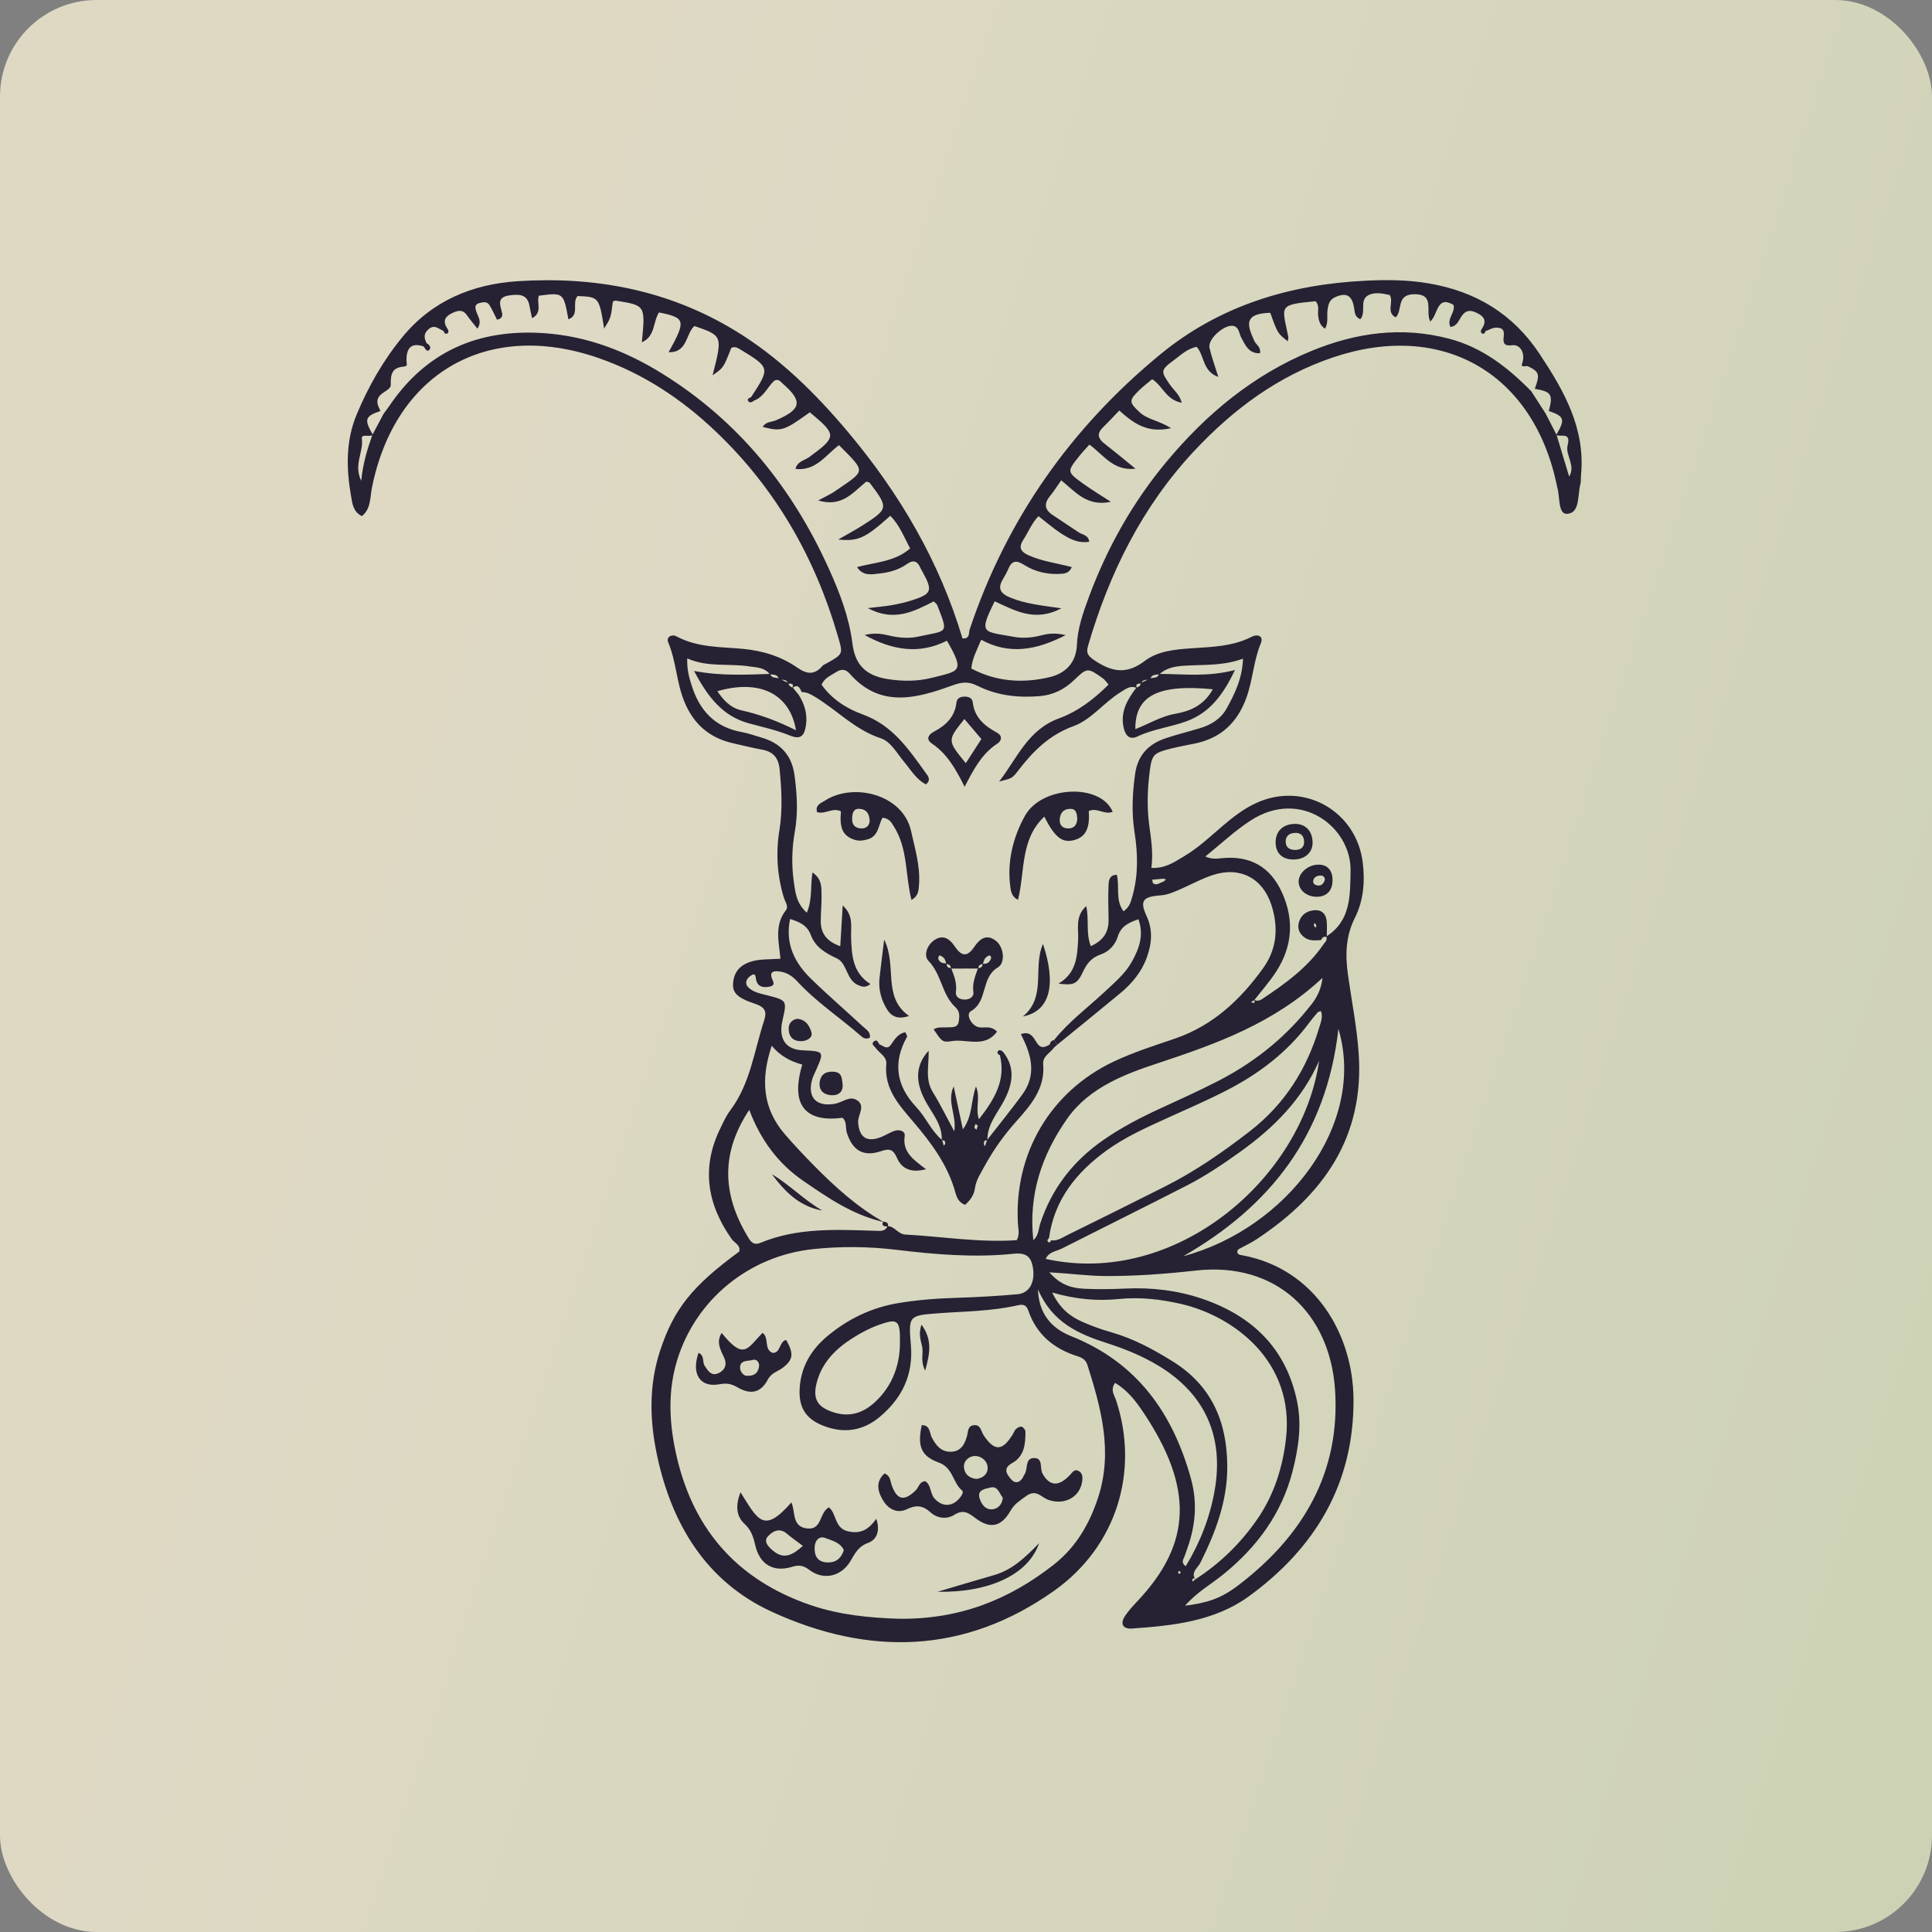 <svg width="200" height="200" viewBox="0 0 200 200" fill="none" xmlns="http://www.w3.org/2000/svg">
<rect x="0" y="0" width="200" height="200" fill="#808080" stroke="none"/>
<rect width="200" height="200" rx="10" fill="url(#paint0_linear_71_18899)" fill-opacity="0.8"/>
<path d="M162.438 49.333C162.01 47.916 161.579 46.488 161.148 45.06C161.661 45.221 162.627 44.747 162.283 46.08C162.011 47.132 163.15 48.178 162.438 49.333ZM158.522 40.511C156.093 38.034 153.429 35.952 149.973 35.052C145.085 33.777 140.371 34.438 135.797 36.315C129.742 38.798 124.857 42.866 120.707 47.859C117.234 52.037 114.609 56.714 112.721 61.802C112.125 63.412 111.552 65.042 111.479 66.777C111.402 68.637 110.265 69.712 108.676 70.094C105.894 70.76 103.127 70.578 100.549 69.202C100.654 68.115 101.132 67.306 101.569 66.228C104.464 67.802 107.238 67.328 110.315 65.748C109.2 65.484 108.473 65.595 107.759 65.78C106.835 66.02 105.877 66.094 104.971 65.928C101.748 65.337 101.272 65.679 102.969 62.251C105.028 63.166 107.084 64.448 109.869 62.971C107.809 62.679 106.149 62.507 104.585 61.863C103.568 61.445 103.23 60.918 103.836 59.933C104.04 59.602 104.226 59.254 104.377 58.898C104.738 58.045 105.193 57.958 105.991 58.463C107.202 59.23 108.576 59.526 110.021 59.387C110.44 59.348 110.755 59.155 110.951 58.706C109.452 58.3 107.894 58.127 106.466 57.475C105.659 57.108 105.41 56.678 105.939 55.869C106.45 55.092 106.774 54.196 107.503 53.433C108.279 54.031 109.018 54.681 109.833 55.213C110.676 55.761 111.569 56.27 112.754 56.079C112.667 55.375 112.051 55.361 111.657 55.103C110.746 54.505 109.841 53.899 108.937 53.29C108.111 52.731 108.077 52.093 108.707 51.335C109.102 50.861 109.427 50.327 109.853 49.72C111.297 50.879 112.508 52.483 114.992 51.946C113.881 51.222 112.983 50.686 112.137 50.074C110.437 48.848 110.444 48.826 111.697 47.251C112.024 46.837 112.395 46.455 112.778 46.023C114.229 47.082 115.257 48.796 117.548 48.518C116.385 47.576 115.385 46.739 114.352 45.941C113.662 45.408 113.512 44.889 114.184 44.234C114.737 43.698 115.26 43.128 115.87 42.496C117.314 43.792 118.745 44.885 121.233 44.322C119.914 43.509 118.775 43.426 117.967 42.671C116.902 41.675 116.84 41.473 117.856 40.468C118.293 40.035 118.791 39.662 119.271 39.254C120.364 39.933 120.713 41.41 122.334 41.692C122.118 40.844 121.508 40.393 121.116 39.829C120.13 38.409 120.122 38.319 121.577 37.242C122.255 36.74 122.875 36.114 123.87 35.901C124.69 36.76 124.456 38.444 126.118 39.013C125.77 37.888 125.42 36.962 125.207 36.008C124.992 35.048 126.931 33.41 127.801 33.773C128.294 33.98 128.272 34.54 128.489 34.939C128.916 35.728 129.271 36.624 130.437 36.565C130.544 35.91 130.035 35.691 129.853 35.301C129.02 33.506 128.836 32.462 131.498 32.379C132.259 34.511 132.259 34.511 133.304 35.323C133.328 35.173 133.394 35.016 133.366 34.878C132.723 31.635 132.237 31.56 136.182 31.183C136.632 31.634 136.38 32.214 136.461 32.734C136.532 33.2 136.621 33.655 137.158 34.023C137.552 33.398 137.335 32.709 137.426 32.082C137.504 31.532 137.607 31.034 138.212 30.764C139.36 30.25 139.962 30.559 140.175 31.861C140.25 32.32 140.228 32.811 140.822 33.045C141.441 32.333 140.728 31.119 141.583 30.601C142.249 30.198 143.093 30.369 143.86 30.538C144.324 31.251 143.441 32.306 144.478 32.854C145.226 32.166 144.498 30.48 146.386 30.458C148.617 30.432 147.503 32.237 148.063 33.283C148.887 32.556 148.708 30.533 150.462 31.559C150.695 32.36 149.729 32.975 150.145 33.842C150.875 33.774 151.023 33.085 151.363 32.644C151.785 32.095 152.222 32.096 152.786 32.35C153.524 32.681 153.967 33.105 153.457 33.947C153.338 34.118 153.2 34.338 153.385 34.489C153.603 34.669 153.716 34.445 153.798 34.261C154.274 34.127 154.591 33.793 155.271 33.962C156.319 34.226 154.796 35.979 156.564 35.738C157.326 35.634 157.953 36.522 157.576 37.612C157.396 38.131 157.965 37.817 158.177 37.919C159.356 38.486 159.431 38.755 158.882 40.25C160.613 40.554 160.787 40.83 160.332 42.544C161.947 43.103 162.051 43.4 161.122 44.989C160.749 44.265 160.378 43.54 160.005 42.817C159.511 42.049 159.016 41.28 158.522 40.511ZM114.189 70.235C114.366 70.36 114.49 70.563 114.759 70.865C113.244 72.385 111.572 73.654 109.628 74.364C106.377 75.552 105.277 78.534 103.43 80.903C104.743 80.576 104.769 80.598 105.431 79.736C106.968 77.738 108.628 76.079 111.162 75.156C112.982 74.492 114.307 72.681 116.045 71.628C116.57 71.31 116.999 70.946 117.627 71.198C116.72 72.394 115.985 73.641 116.301 75.247C116.462 76.065 116.888 76.652 117.733 76.247C119.374 75.462 121.185 75.277 122.857 74.654C125.226 73.771 126.617 71.942 127.84 69.36C124.951 70.111 122.501 69.765 120.063 69.764C120.844 69.058 121.851 68.956 122.812 68.903C124.731 68.798 126.667 68.92 128.676 68.184C128.6 70.237 127.831 71.819 126.968 73.361C126.362 74.44 125.362 75.034 124.21 75.385C123.018 75.745 121.804 76.037 120.626 76.439C118.867 77.038 117.769 78.2 117.504 80.131C117.225 82.153 117.13 84.152 117.45 86.182C117.79 88.35 117.844 90.529 117.252 92.681C117.086 93.284 116.96 93.893 116.308 94.337C115.437 93.189 115.918 91.787 115.614 90.556C114.8 90.574 114.776 91.207 114.754 91.695C114.703 92.862 114.739 94.031 114.759 95.201C114.781 96.497 114.211 97.371 112.919 97.944C112.388 96.584 112.76 95.234 112.448 93.796C111.266 94.864 111.669 96.152 111.608 97.281C111.515 99.033 111.422 100.737 109.575 101.822C111.108 102.019 111.505 101.906 112.118 100.586C112.538 99.681 113.03 99.116 113.996 98.784C114.806 98.506 115.456 97.794 115.711 96.959C116.03 95.914 116.784 95.526 117.85 95.159C118.438 96.792 117.931 98.192 117.172 99.554C116.474 100.805 115.388 101.707 114.362 102.666C112.601 104.308 110.652 105.754 109.128 107.649C109.234 107.817 109.338 107.984 109.443 108.153C111.615 106.382 113.796 104.624 115.952 102.834C117.164 101.827 118.166 100.643 118.713 99.131C119.231 97.697 119.366 96.294 118.696 94.83C117.972 93.252 118.282 92.829 120.13 92.69C120.932 92.63 121.627 92.299 122.336 91.986C123.404 91.514 124.441 90.947 125.544 90.585C128.346 89.663 130.717 90.892 131.62 93.698C132.353 95.973 132.195 98.215 130.79 100.178C128.442 103.461 125.579 106.159 121.655 107.505C119.521 108.237 117.366 108.915 115.319 109.88C108.754 112.976 104.954 119.407 105.376 126.683C105.406 127.21 105.585 127.756 105.258 128.379C101.42 128.655 97.583 128.008 93.725 127.8C92.941 127.758 92.637 126.955 91.92 126.933C91.995 126.536 91.702 126.497 91.407 126.457C91.406 126.46 91.406 126.464 91.406 126.464C88.712 124.921 86.433 122.862 84.271 120.667C83.233 119.613 82.214 118.535 81.248 117.415C78.935 114.734 78.73 111.71 79.891 108.254C80.79 109.345 81.875 109.888 83.051 110.207C81.698 114.709 83.692 116.179 87.21 115.714C87.695 116.118 87.499 116.726 87.656 117.229C88.225 119.07 89.347 119.792 91.182 119.173C92.179 118.837 92.478 119.028 92.887 119.935C93.363 120.984 94.318 121.448 95.862 121.036C94.565 120.059 93.401 119.269 93.653 117.598C93.73 117.087 93.106 116.892 92.602 117.063C92.164 117.211 91.765 117.471 91.336 117.655C89.79 118.321 88.942 117.797 88.835 116.186C88.783 115.4 89.681 114.452 88.657 113.859C87.923 113.431 87.179 114.132 86.426 114.264C84.499 114.606 83.55 113.59 84.078 111.735C84.162 111.437 84.309 111.157 84.436 110.872C85.343 108.831 85.343 108.831 83.074 108.727C81.322 108.646 80.568 107.524 81.001 105.638C81.478 103.558 81.478 103.555 79.384 103.024C78.705 102.851 77.987 102.723 77.474 102.219C77.043 101.795 77.279 101.316 77.678 101.03C78.293 100.589 78.193 101.181 78.291 101.51C78.493 102.183 79.026 102.247 79.603 102.147C80.418 102.007 79.966 101.556 79.862 101.143C79.719 100.576 80.126 100.52 80.545 100.551C81.361 100.614 81.977 100.987 82.544 101.605C84.505 103.737 86.939 105.331 89.109 107.23C89.323 107.417 89.579 107.631 90.041 107.428C90.168 106.833 89.639 106.552 89.29 106.228C87.518 104.584 85.683 103.005 83.954 101.318C82.277 99.681 81.263 97.749 81.787 95.133C82.816 95.452 83.563 95.795 83.943 96.807C84.406 98.043 85.437 98.658 86.633 99.213C87.73 99.722 87.585 101.477 88.876 101.997C89.248 102.147 89.599 102.28 90.107 101.867C88.254 100.719 88.164 98.872 88.103 96.979C88.07 95.938 88.385 94.781 87.237 93.73C87.15 95.184 87.075 96.445 86.983 97.954C85.62 97.46 84.97 96.669 84.964 95.38C84.961 94.445 85.073 93.508 85.044 92.574C85.021 91.852 85.115 91.034 84.11 90.309C83.868 91.759 84.121 93.083 83.522 94.48C82.407 93.489 82.322 92.315 82.17 91.233C81.933 89.531 81.972 87.81 82.278 86.107C82.626 84.166 82.513 82.234 82.254 80.287C81.971 78.173 80.804 76.916 78.805 76.346C78.132 76.154 77.468 75.905 76.782 75.782C74.019 75.287 72.429 73.57 71.608 70.979C71.352 70.168 71.103 69.371 71.141 68.158C73.276 69.109 75.468 68.654 77.593 68.989C78.302 69.101 79.138 69.084 79.661 69.766C77.191 69.837 74.717 69.998 71.85 69.455C73.29 72.198 74.84 74.139 77.493 74.871C78.914 75.262 80.353 75.565 81.73 76.127C82.835 76.579 83.259 76.254 83.434 75.063C83.601 73.927 83.291 72.907 82.699 71.953C82.491 71.697 82.281 71.442 82.074 71.185C82.631 70.781 82.805 71.245 83.002 71.65C83.493 71.639 83.894 71.852 84.305 72.097C86.621 73.48 88.483 75.541 91.16 76.42C92.231 76.772 92.854 77.991 93.607 78.885C94.3 79.706 94.842 80.684 95.848 81.195C96.429 80.725 96.062 80.325 95.812 79.983C94.036 77.526 92.395 75.061 89.237 73.929C87.711 73.383 86.066 72.361 85.048 70.871C85.4 70.126 86.025 69.929 86.531 69.592C87.042 69.25 87.514 69.224 87.97 69.744C91.103 73.324 94.853 72.31 98.515 70.981C99.551 70.605 100.211 70.5 101.221 71.009C103.203 72.002 105.396 72.247 107.607 72.066C108.967 71.954 110.146 71.398 111.148 70.438C112.565 69.084 112.585 69.097 114.189 70.235ZM118.09 70.754C118.046 70.987 117.895 71.113 117.669 71.169C117.527 70.754 117.845 70.789 118.09 70.754ZM118.798 70.362C118.592 70.464 118.385 70.566 118.179 70.668C118.297 70.382 118.554 70.386 118.798 70.362ZM125.55 71.352C124.613 73.048 123.2 73.618 121.641 73.895C120.177 74.154 118.92 74.946 117.529 75.475C117.507 72.023 119.868 70.799 125.55 71.352ZM119.961 69.81C119.821 70.227 119.413 70.122 119.109 70.22C119.249 69.809 119.633 69.861 119.961 69.81ZM120.369 90.963C120.439 90.958 120.513 90.989 120.71 91.028C120.51 91.199 120.464 91.27 120.403 91.284C120.067 91.368 119.759 91.704 119.386 91.448C119.303 91.39 119.311 91.198 119.277 91.068C119.641 91.033 120.004 90.993 120.369 90.963ZM136.277 95.871C136.285 95.911 136.186 95.972 136.136 96.022C136.088 95.919 136.02 95.819 135.998 95.713C135.99 95.673 136.091 95.613 136.142 95.563C136.189 95.665 136.255 95.765 136.277 95.871ZM129.434 84.959C134.649 81.551 139.897 85.64 139.81 90.144C139.761 92.68 139.857 95.282 137.346 96.913C137.352 96.396 137.389 95.877 137.34 95.367C137.275 94.661 136.873 94.193 136.132 94.224C135.388 94.256 134.771 94.608 134.508 95.338C134.281 95.968 134.41 96.543 134.977 96.997C135.525 97.435 136.136 97.358 136.753 97.314C136.863 97.067 137.025 96.915 137.31 96.983C137.401 97.262 137.265 97.468 137.075 97.658C135.421 100.125 133.07 101.816 130.648 103.427C130.407 103.587 130.136 103.65 129.857 103.522C130.609 102.551 131.431 101.626 132.098 100.599C133.798 97.979 133.998 95.198 132.693 92.353C131.476 89.7 129.376 88.541 126.463 88.841C125.958 88.893 125.457 88.968 124.776 88.664C126.323 87.42 127.781 86.039 129.434 84.959ZM122.485 130.046C131.454 124.899 137.306 117.556 138.553 106.506C141.483 116.379 133.197 127.179 122.485 130.046ZM138.201 143.846C138.783 152.416 134.87 159.022 128.193 164.106C126.36 165.503 124.964 165.929 122.678 166.222C123.886 164.826 125.382 164.001 126.674 162.948C130.16 160.109 132.701 156.655 133.818 152.255C134.414 149.904 134.777 147.532 134.277 145.092C133.145 139.575 129.628 136.225 124.496 134.463C121.913 133.575 119.192 133.258 116.433 133.393C115.034 133.461 113.627 133.48 112.229 133.41C110.993 133.349 109.8 133.057 108.629 131.709C110.883 131.837 112.653 132.088 114.447 132.096C117.569 132.109 120.667 131.878 123.76 131.529C132.114 130.584 137.665 135.961 138.201 143.846ZM123.73 163.497C123.635 163.577 123.541 163.657 123.448 163.737C123.448 163.641 123.408 163.513 123.456 163.454C123.539 163.349 123.644 163.378 123.73 163.497ZM123.735 163.493L123.734 163.494C123.256 162.745 124.001 162.3 124.261 161.778C125.844 158.613 127.074 155.355 127.047 151.752C127.015 147.175 125.435 143.431 121.371 140.916C119.371 139.677 117.344 138.574 115.074 137.927C114.03 137.629 112.997 137.261 112.006 136.818C110.793 136.276 109.752 135.495 108.918 133.804C111.414 134.515 113.59 134.695 115.777 134.475C117.975 134.255 120.133 134.492 122.266 134.984C127.689 136.234 134.033 140.914 133.128 148.907C132.789 151.896 131.894 154.719 130.202 157.195C128.483 159.71 126.319 161.834 123.735 163.493ZM122.618 161.132C122.721 160.838 122.824 160.543 122.928 160.25C123.754 157.913 123.967 155.558 123.302 153.128C121.426 146.281 117.691 141.027 110.881 138.318C108.702 137.451 107.526 135.854 107.448 133.466C108.921 136.912 111.661 138.098 114.579 139.035C116.44 139.633 118.242 140.361 119.92 141.377C124.752 144.301 126.725 148.711 125.738 154.301C125.248 157.09 124.246 159.662 122.744 162.141C122.21 161.735 122.514 161.429 122.618 161.132ZM122.084 162.943C122.036 162.886 121.946 162.827 121.948 162.771C121.949 162.714 122.041 162.66 122.092 162.606C122.142 162.663 122.191 162.721 122.239 162.779C122.188 162.834 122.136 162.888 122.084 162.943ZM93.158 139.164C93.139 141.141 92.482 143.394 90.578 145.144C89.349 146.276 87.954 146.733 86.298 146.206C84.589 145.661 84.084 144.79 84.573 143.028C85.148 140.959 86.577 139.576 88.334 138.472C89.189 137.936 90.077 137.467 91.035 137.131C92.966 136.456 93.21 136.623 93.158 139.164ZM136.559 109.801C134.78 122.124 121.577 133.284 108.253 130.322C108.576 129.573 109.347 129.541 109.927 129.247C114.237 127.067 118.568 124.923 122.867 122.72C124.811 121.724 126.622 120.498 128.398 119.225C131.871 116.741 134.81 113.797 136.559 109.801ZM129.402 117.09C126.619 119.248 123.74 121.244 120.593 122.83C117.25 124.513 113.898 126.178 110.54 127.832C109.992 128.102 109.465 128.494 108.79 128.399C108.745 128.599 108.621 128.68 108.501 128.562C108.378 128.44 108.434 128.287 108.588 128.183C109.132 124.189 111.443 121.342 114.579 119.078C116.482 117.705 118.629 116.746 120.76 115.773C122.816 114.835 124.897 113.943 126.907 112.913C130.277 111.187 133.257 108.951 135.534 105.866C135.812 105.49 136.119 105.135 136.423 104.779C136.465 104.731 136.564 104.731 136.752 104.674C136.965 105.281 136.731 105.823 136.564 106.379C135.276 110.684 132.992 114.303 129.402 117.09ZM136.909 101.226C136.693 102.936 135.952 103.748 135.275 104.576C132.718 107.699 129.589 110.124 126.007 111.952C124.066 112.944 122.078 113.845 120.096 114.755C118.038 115.699 116.036 116.745 114.177 118.043C111.076 120.206 108.874 123.042 107.686 126.662C107.507 127.209 107.534 127.878 106.97 128.388C106.45 123.646 107.853 119.547 110.477 115.801C111.619 114.173 113.159 112.984 114.904 112.057C116.492 111.212 118.18 110.621 119.884 110.056C125.888 108.066 131.836 105.956 136.909 101.226ZM129.829 103.546C129.917 103.672 129.906 103.781 129.771 103.822C129.698 103.842 129.594 103.759 129.505 103.723C129.612 103.664 129.72 103.605 129.829 103.546ZM113.675 155.029C112.78 157.769 111.375 160.171 109.099 161.961C104.482 165.59 99.298 167.69 92.911 167.569C90.129 167.475 86.944 167.201 83.886 166.15C76.118 163.482 71.513 158.045 69.886 150.029C69.256 146.924 69.163 143.834 70.111 140.767C72.051 134.491 77.567 130.016 84.152 129.311C87.041 129.003 89.915 129.033 92.79 129.379C96.824 129.866 100.858 130.208 104.925 129.788C106.27 129.649 106.785 130.118 106.948 131.376C107.13 132.8 106.533 133.87 105.342 133.978C103.247 134.164 101.143 134.286 99.04 134.35C97.008 134.41 94.992 134.563 92.987 134.897C90.223 135.358 87.784 136.533 85.652 138.315C83.972 139.717 82.903 141.498 82.779 143.743C82.67 145.696 83.403 146.865 85.188 147.577C87.336 148.434 89.341 148.137 91.104 146.648C93.386 144.721 94.559 142.311 94.294 139.233C94.034 136.233 94.094 136.179 97.016 135.958C99.814 135.746 102.631 135.751 105.384 135.117C105.931 134.992 106.26 135.109 106.452 135.671C107.304 138.16 109.105 139.634 111.56 140.403C112.013 140.545 112.399 140.768 112.565 141.285C113.991 145.782 115.224 150.285 113.675 155.029ZM77.563 114.894C78.725 117.985 80.55 120.446 83.109 122.211C85.675 123.98 88.275 125.768 91.4 126.482C91.23 126.96 91.576 126.937 91.86 126.972C91.624 127.483 91.14 127.428 90.7 127.415C86.65 127.289 82.589 127.053 78.719 128.657C77.9 128.996 77.621 128.387 77.302 127.844C74.797 123.575 74.609 119.336 77.563 114.894ZM80.6 70.22C80.297 70.121 79.888 70.228 79.748 69.809C80.079 69.856 80.462 69.805 80.6 70.22ZM81.531 70.668C81.322 70.565 81.113 70.462 80.904 70.36C81.153 70.381 81.415 70.371 81.531 70.668ZM82.402 75.598C80.44 74.614 78.634 73.956 76.74 73.531C75.628 73.282 74.889 72.482 74.263 71.555C78.551 70.295 81.758 71.752 82.402 75.598ZM82.04 71.169C81.823 71.107 81.676 70.978 81.623 70.756C81.862 70.796 82.21 70.727 82.04 71.169ZM85.793 58.849C81.998 50.471 76.444 43.58 68.574 38.689C64.817 36.355 60.785 34.793 56.314 34.489C49.539 34.028 44.109 36.358 40.265 42.077C40.092 42.335 39.896 42.579 39.711 42.83C39.331 43.543 38.952 44.256 38.573 44.969C37.679 43.393 37.788 43.1 39.379 42.546C39.271 42.257 39.093 41.976 39.067 41.682C38.977 40.626 40.475 40.503 40.455 39.829C40.423 38.694 40.6 38.053 41.799 37.949C42.245 37.911 42.087 37.679 42.08 37.354C42.054 36.218 42.428 35.401 43.823 35.852H43.825C44.023 36.004 44.122 36.486 44.426 36.234C44.659 36.043 44.504 35.686 44.171 35.538C43.931 35.047 43.8 34.629 44.3 34.141C44.947 33.511 45.392 34.036 45.912 34.261C45.993 34.452 46.109 34.675 46.332 34.496C46.522 34.343 46.384 34.119 46.264 33.944C45.753 33.105 46.197 32.682 46.931 32.353C47.489 32.103 47.956 32.063 48.347 32.643C48.646 33.085 49.002 33.488 49.418 34.017C49.918 33.297 49.498 32.806 49.324 32.292C49.201 31.927 49.063 31.528 49.62 31.374C50.003 31.267 50.423 31.189 50.669 31.584C50.974 32.074 51.205 32.612 51.449 33.092C51.962 33.016 52.042 32.678 51.974 32.392C51.778 31.555 51.37 30.752 52.793 30.568C53.867 30.43 54.635 30.507 54.83 31.752C54.889 32.125 54.987 32.495 55.084 32.941C56.217 32.329 55.506 31.337 55.784 30.612C58.326 30.276 58.326 30.276 58.842 33.055C60.049 32.603 59.156 31.312 59.797 30.644C62.01 30.745 62.01 30.745 62.542 34.012C63.233 32.891 63.233 32.891 63.431 31.302C63.501 31.125 63.622 31.104 63.812 31.134C66.814 31.617 66.814 31.614 66.443 35.435C67.85 34.824 67.587 33.31 68.219 32.344C70.967 32.901 71.036 33.164 69.217 36.462C71.201 36.518 70.976 34.535 71.887 33.748C74.811 34.759 74.811 34.759 73.767 38.851C74.894 38.071 74.894 38.071 75.702 36.017C76.017 35.854 76.299 35.971 76.563 36.131C79.741 38.062 79.741 38.063 77.751 41.114C77.56 41.201 77.283 41.297 77.479 41.547C77.637 41.752 77.885 41.608 78.069 41.466C79.085 41.081 79.463 40.035 80.15 39.413C80.6 39.179 80.795 39.507 81.007 39.692C83.124 41.537 82.977 42.366 80.34 43.503C79.871 43.705 79.263 43.636 78.957 44.197C80.91 44.686 81.133 44.616 83.834 42.681C86.651 45.025 86.64 45.207 83.772 47.317C83.291 47.67 82.558 47.737 82.348 48.539C84.455 48.794 85.485 47.089 86.856 46.08C89.69 48.96 89.657 48.63 86.433 50.855C85.999 51.155 85.507 51.37 84.705 51.808C87.205 52.55 88.33 50.931 89.687 49.852C89.804 49.896 89.976 49.906 90.043 49.995C91.992 52.572 91.979 52.673 89.295 54.386C88.522 54.878 87.711 55.309 86.769 55.854C88.85 56.057 89.573 55.718 92.166 53.393C93.099 54.334 93.563 55.541 94.214 56.775C92.627 58.161 90.622 58.192 88.72 58.706C89.338 59.669 90.247 59.456 91.032 59.372C92.037 59.266 93.038 58.995 93.879 58.394C94.603 57.879 95.002 58.127 95.304 58.839C95.366 58.981 95.457 59.111 95.531 59.247C96.576 61.181 96.461 61.486 94.324 62.168C93.658 62.38 92.967 62.527 92.279 62.651C91.606 62.771 90.921 62.822 89.834 62.953C92.569 64.415 94.635 63.282 96.664 62.252C96.833 62.434 96.972 62.522 97.021 62.646C98.212 65.691 98.103 65.233 95.06 65.9C94.082 66.116 93.041 66.032 92.039 65.789C91.297 65.609 90.546 65.484 89.507 65.736C92.43 67.345 95.187 67.756 98.026 66.326C99.904 69.581 99.346 69.436 96.472 70.165C94.964 70.547 93.375 70.544 91.818 70.286C89.627 69.921 88.518 68.825 88.243 66.623C87.902 63.875 86.919 61.337 85.793 58.849ZM37.397 49.779C36.579 48.1 37.649 46.805 37.459 45.412C37.392 44.91 38.132 45.215 38.532 45.07C38.021 46.519 37.562 47.986 37.397 49.779ZM159.373 36.632C156.62 32.482 152.767 30.159 147.88 29.332C145.696 28.962 143.519 28.952 141.349 29.059C133.521 29.441 126.266 31.631 120.137 36.666C110.883 44.271 104.21 53.723 100.389 65.13C100.265 65.502 100.44 66.152 99.636 66.089C97.264 58.134 93.143 51.112 87.834 44.779C84.413 40.7 80.636 36.972 76.037 34.188C69.116 29.997 61.519 28.593 53.574 29.111C48.929 29.414 44.763 31.116 41.683 34.857C39.684 37.284 38.144 39.987 36.932 42.884C35.772 45.655 35.843 48.526 36.347 51.399C36.472 52.111 36.55 52.981 37.461 53.429C38.411 52.676 38.299 51.506 38.501 50.492C40.897 38.549 50.526 33.056 62.038 37.09C66.606 38.691 70.549 41.302 74.042 44.616C80.253 50.508 84.359 57.663 86.738 65.856C87.275 67.707 87.326 67.692 85.538 68.689C85.402 68.766 85.236 68.82 85.141 68.932C84.337 69.881 83.551 69.817 82.555 69.123C80.861 67.943 78.922 67.354 76.863 67.166C74.545 66.957 72.179 67.035 70.027 65.876C69.537 65.612 68.942 65.95 69.17 66.491C69.999 68.453 70.027 70.609 70.821 72.578C71.776 74.952 73.436 76.396 75.908 76.947C76.897 77.166 77.877 77.423 78.873 77.6C80.041 77.808 80.588 78.439 80.706 79.643C80.912 81.75 81.023 83.846 80.684 85.943C80.303 88.294 80.449 90.605 81.132 92.887C81.261 93.323 81.664 93.834 81.361 94.221C80.142 95.768 80.626 97.488 80.792 99.248C80.2 99.276 79.662 99.297 79.123 99.325C77.237 99.418 76.156 100.139 75.929 101.457C75.722 102.653 76.118 103.24 78.169 103.915C79.2 104.255 79.398 104.737 79.112 105.609C78.073 108.774 77.68 112.181 75.588 114.957C75.17 115.511 74.881 116.169 74.572 116.799C72.579 120.859 73.195 124.657 75.74 128.262C76.031 128.674 76.685 128.882 76.528 129.562C71.669 133.112 69.765 135.503 68.351 139.768C67.159 143.36 67.242 147.002 68.012 150.635C69.533 157.808 73.121 163.735 79.883 166.842C89.91 171.447 99.867 171.263 109.166 164.645C115.541 160.106 117.991 152.352 115.528 144.934C115.353 144.408 114.904 143.87 115.437 143.156C116.704 143.913 117.576 145.035 118.335 146.172C123.562 153.988 123.383 159.722 117.823 165.67C117.344 166.182 116.851 166.696 116.467 167.277C115.93 168.088 116.216 168.654 117.206 168.584C121.434 168.286 125.715 167.831 129.239 165.281C136.144 160.282 140.173 153.583 140.114 144.848C140.068 138.128 136.148 131.386 128.682 129.961C128.454 129.917 128.055 129.928 128.081 129.503C128.144 129.422 128.178 129.34 128.24 129.304C128.853 128.963 129.499 128.673 130.082 128.287C136.972 123.727 141.25 117.751 140.65 109.041C140.463 106.305 139.92 103.632 139.543 100.929C139.257 98.878 139.29 96.939 140.258 95.012C141.148 93.239 141.315 91.275 141.072 89.295C140.414 83.943 134.983 80.885 130.084 83.108C128.791 83.694 127.682 84.55 126.608 85.464C125.301 86.577 124.054 87.77 122.567 88.647C121.591 89.222 120.644 89.917 119.188 89.845C119.407 88.264 119.149 86.817 118.961 85.365C118.73 83.567 118.777 81.783 119.001 79.996C119.233 78.129 119.361 77.966 121.188 77.5C122.017 77.287 122.864 77.144 123.702 76.969C126.378 76.412 128.08 74.825 129.021 72.244C129.693 70.401 129.758 68.422 130.518 66.6C130.836 65.836 130.177 65.608 129.58 65.915C127.638 66.916 125.54 66.961 123.436 67.105C121.724 67.222 119.893 67.364 118.514 68.413C116.692 69.802 115.196 69.606 113.395 68.42C112.649 67.929 112.399 67.656 112.637 66.846C114.836 59.327 118.223 52.458 123.62 46.688C127.677 42.351 132.329 38.9 138.026 36.987C149.268 33.208 158.69 38.565 161.147 50.154C161.164 50.23 161.166 50.312 161.189 50.385C161.514 51.38 161.252 53.25 162.226 53.193C163.584 53.112 163.296 51.265 163.598 50.129C163.676 49.833 163.634 49.508 163.664 49.197C164.138 44.357 161.905 40.451 159.373 36.632Z" fill="#262233"/>
<path d="M102.462 99.476C102.287 99.715 102.042 99.811 101.751 99.753C101.822 99.561 101.865 99.346 101.987 99.196C102.103 99.053 102.39 98.868 102.471 98.917C102.688 99.047 102.589 99.3 102.462 99.476ZM101.281 100.223C101.286 99.948 101.467 99.843 101.704 99.793C101.727 100.093 101.534 100.188 101.281 100.223ZM100.762 102.672C100.838 103.208 100.376 103.476 99.856 103.475C99.336 103.475 98.881 103.208 98.955 102.669C99.076 101.789 98.78 101.036 98.481 100.265C99.397 100.265 100.311 100.263 101.227 100.263C100.96 101.043 100.636 101.791 100.762 102.672ZM98.002 99.793C98.25 99.834 98.43 99.94 98.427 100.224C98.171 100.192 97.984 100.093 98.002 99.793ZM97.257 98.904C97.287 98.873 97.619 99.053 97.733 99.198C97.849 99.345 97.888 99.555 97.952 99.742C97.763 99.711 97.55 99.711 97.407 99.611C97.171 99.446 96.994 99.182 97.257 98.904ZM103.166 97.452C102.168 96.61 101.426 97.17 100.857 98.019C100.052 99.218 99.458 98.9 98.779 97.895C98.323 97.219 97.671 96.737 96.806 97.265C95.943 97.793 95.588 98.929 96.117 99.47C97.477 100.86 97.493 102.951 98.869 104.228C99.387 104.707 99.323 105.157 99.262 105.675C99.168 106.463 98.527 106.317 98.006 106.351C97.547 106.382 97.069 106.28 96.65 106.563C97.484 107.761 97.515 107.945 98.524 107.775C100.051 107.515 101.927 108.54 103.209 106.796C102.572 106.127 101.917 106.454 101.346 106.342C100.558 106.188 99.938 105.001 100.509 104.673C102.292 103.651 101.509 101.218 103.286 100.156C104.125 99.653 103.883 98.055 103.166 97.452Z" fill="#262233"/>
<path d="M89.103 85.755C88.446 85.709 88.172 85.304 88.214 84.667C88.245 84.183 88.333 83.701 88.955 83.73C89.704 83.766 90.02 84.25 90.027 85.039C89.962 85.508 89.642 85.792 89.103 85.755ZM85.398 82.877C84.986 83.142 84.374 83.324 84.581 84.072C85.419 84.329 86.222 83.553 87.052 83.99C86.894 85.772 87.26 86.531 88.45 86.929C88.912 87.083 89.343 87.018 89.808 86.892C90.968 86.58 90.928 85.376 91.361 84.65C92.091 84.725 92.286 85.165 92.531 85.552C94 87.861 93.706 90.616 94.353 93.162C95.098 92.757 95.102 92.119 95.142 91.499C95.26 89.611 94.716 87.85 94.313 86.025C93.47 82.213 88.323 80.982 85.398 82.877Z" fill="#262233"/>
<path d="M110.87 83.735C111.468 83.769 111.471 84.321 111.521 84.74C111.49 85.421 111.169 85.788 110.515 85.756C109.978 85.73 109.679 85.402 109.701 84.859C109.731 84.126 110.152 83.696 110.87 83.735ZM105.384 93.15C106.126 90.15 105.599 86.892 108.106 84.54C109.175 86.651 109.939 87.258 111.09 86.991C112.359 86.698 112.846 85.788 112.708 83.962C113.538 83.551 114.346 84.392 115.185 84.035C113.937 81.062 107.846 81.324 106.105 84.448C104.863 86.674 104.225 89.238 104.599 91.897C104.668 92.391 104.791 92.862 105.384 93.15Z" fill="#262233"/>
<path d="M99.979 79.004C98.052 76.65 98.052 76.65 99.836 74.436C100.5 75.218 101.037 75.851 101.592 76.505C101.046 77.349 100.52 78.165 99.979 79.004ZM103.217 75.851C101.929 75.152 100.884 74.294 100.701 72.713C100.645 72.233 100.262 72.113 99.847 72.114C99.428 72.117 99.062 72.26 99.009 72.735C98.845 74.216 97.911 75.093 96.683 75.739C96.045 76.075 95.856 76.558 96.481 76.979C98.094 78.07 98.964 79.679 99.859 81.447C100.774 79.68 101.616 78.041 103.256 76.97C103.718 76.668 103.771 76.154 103.217 75.851Z" fill="#262233"/>
<path d="M105.884 105.227C108.708 104.68 109.374 101.928 107.97 97.723C106.886 100.137 108.379 103.195 105.884 105.227Z" fill="#262233"/>
<path d="M91.531 97.262C91.328 98.918 91.176 100.067 91.049 101.219C90.946 102.171 91.121 103.118 91.53 103.948C91.944 104.788 92.475 105.717 94.104 105.175C91.298 103.169 92.905 100.068 91.531 97.262Z" fill="#262233"/>
<path d="M82.508 105.465C82.056 105.559 81.637 105.86 81.643 106.503C81.65 107.334 82.115 107.793 82.947 107.781C83.543 107.772 84.175 107.41 83.995 106.845C83.816 106.287 83.497 105.538 82.508 105.465Z" fill="#262233"/>
<path d="M86.348 110.949C85.554 110.878 84.966 111.173 84.855 112.013C84.741 112.865 85.254 113.318 86.043 113.377C86.738 113.428 87.221 113.102 87.239 112.39C87.151 111.721 87.217 111.025 86.348 110.949Z" fill="#262233"/>
<path d="M101.856 118.459C101.848 118.235 101.857 118.006 102.164 118.057C102.101 118.254 102.039 118.451 101.976 118.649C101.933 118.586 101.858 118.524 101.856 118.459ZM101.079 116.944C101.007 116.868 100.878 116.794 100.875 116.716C100.872 116.592 100.954 116.466 100.999 116.34C101.076 116.411 101.152 116.483 101.225 116.553C101.173 116.691 101.127 116.817 101.079 116.944ZM97.693 118.604C97.642 118.421 97.591 118.239 97.542 118.056C97.78 118.005 97.851 118.171 97.855 118.372C97.857 118.447 97.75 118.526 97.693 118.604ZM108.668 108.123C108.175 108.416 107.755 108.608 107.325 107.942C107.001 107.443 106.681 106.673 105.677 107.061C106.784 109.177 107.328 111.246 105.846 113.281C104.682 114.879 103.429 116.413 102.215 117.974C102.213 116.359 103.289 115.198 103.973 113.871C104.844 112.183 105.126 110.512 103.834 108.885H103.833C103.675 108.765 103.48 108.615 103.322 108.797C103.153 108.992 103.321 109.14 103.51 109.235C104.151 111.842 102.932 113.815 101.339 115.868C100.937 114.709 101.529 113.659 101.032 112.468C100.49 113.978 100.713 115.493 99.676 116.911C99.324 115.266 99.04 113.941 98.724 112.466C97.98 114.063 99.064 115.44 98.785 117.118C97.971 115.614 97.333 114.298 96.569 113.062C95.719 111.688 96.192 110.217 96.13 108.768C94.663 110.389 94.827 112.098 95.741 113.865C96.428 115.197 97.543 116.351 97.495 117.991C96.38 117.036 95.828 115.639 94.831 114.582C92.782 112.403 92.403 109.982 93.896 107.326C93.939 107.249 93.81 107.074 93.732 106.862C92.97 106.978 92.625 107.588 92.239 108.137C91.827 108.728 91.439 108.248 91.042 108.12C90.899 107.923 90.804 107.539 90.469 107.807C90.155 108.059 90.458 108.264 90.632 108.455C91.009 109.023 91.826 109.354 91.75 110.157C91.507 112.704 93.061 114.384 94.532 116.113C96.406 118.315 98.122 120.6 98.906 123.466C99.025 123.897 99.249 124.508 99.909 124.724C100.412 124.275 100.823 123.741 100.919 123.036C101.041 122.153 101.532 121.434 101.938 120.691C102.837 119.044 103.922 117.523 105.177 116.116C106.689 114.42 108.202 112.706 107.989 110.172C107.92 109.351 108.698 109.021 109.091 108.467H109.09C109.208 108.362 109.326 108.259 109.444 108.154C109.338 107.984 109.234 107.817 109.128 107.649C108.877 107.712 108.721 107.868 108.668 108.123Z" fill="#262233"/>
<path d="M102.869 156.221C102.037 156.388 101.576 155.708 101.396 155.066C101.148 154.182 102.07 154.11 102.561 153.987C103.291 153.804 103.456 154.598 103.809 155.052C103.766 155.664 103.386 156.117 102.869 156.221ZM99.798 151.983C99.686 151.219 100.341 150.756 100.859 150.725C101.493 150.686 102.197 151.157 102.239 151.904C102.277 152.572 101.787 153.01 101.075 153.099C100.391 153.022 99.899 152.672 99.798 151.983ZM111.68 152.285C111.225 152.029 111.016 152.424 110.749 152.705C109.583 153.925 108.642 153.855 107.919 152.54C107.616 151.986 108.022 150.875 106.985 150.938C106.07 150.993 106.44 152.1 106.048 152.639C105.959 152.763 105.918 152.923 105.829 153.047C105.485 153.527 105.054 153.579 104.674 153.141C104.187 152.579 103.808 152.001 104.78 151.458C106.052 150.749 106.156 149.48 106.155 148.212C106.155 148.029 105.942 147.755 105.769 147.696C105.614 147.642 105.338 147.784 105.188 147.921C105.023 148.071 104.946 148.314 104.824 148.511C103.757 150.232 102.939 150.258 101.82 148.567C101.535 148.136 101.53 147.435 100.775 147.542C100.16 147.63 100.225 148.223 100.109 148.642C99.863 149.532 99.465 150.27 98.419 150.286C97.434 150.3 96.916 149.652 96.476 148.844C96.214 148.364 96.319 147.521 95.419 147.53C94.968 149.644 95.292 150.722 97.172 151.397C98.677 151.939 98.615 153.477 99.591 154.293C99.804 154.47 99.522 154.865 99.322 155.103C98.552 156.016 97.513 156 96.734 155.117C96.271 154.59 96.409 153.752 95.79 153.335C95.167 153.369 95.117 153.959 94.802 154.27C93.616 155.449 92.847 155.298 92.301 153.722C92.149 153.288 92.193 152.78 91.564 152.529C90.59 153.432 90.863 154.445 91.457 155.385C92.004 156.254 92.909 156.702 93.877 156.234C94.851 155.764 95.537 155.837 96.342 156.57C97.011 157.18 98.017 157.297 98.762 156.829C99.705 156.238 100.2 156.567 100.969 157.151C102.51 158.32 103.666 158.055 104.617 156.379C105.03 155.653 105.614 155.325 106.231 154.87C107.266 154.104 107.81 155.022 108.532 155.268C110.208 155.846 111.807 154.988 112.033 153.318C112.085 152.924 112.065 152.504 111.68 152.285Z" fill="#262233"/>
<path d="M85.528 161.735C84.554 161.65 84.275 160.962 84.338 160.088C84.385 159.434 84.828 158.99 85.399 159.203C86.128 159.473 87.01 159.682 87.352 160.475C87.031 161.467 86.371 161.809 85.528 161.735ZM80.121 160.605C79.651 160.236 79.007 159.634 79.45 159.099C79.852 158.615 80.622 158.061 81.433 158.749C81.894 159.14 82.393 159.485 83.112 160.031C82.09 160.947 81.204 161.452 80.121 160.605ZM87.808 158.528C86.357 158.208 86.633 156.701 85.809 156.038C84.774 156.61 85.13 158.391 83.564 158.225C81.945 158.053 82.37 156.523 81.925 155.529C79.03 158.843 78.456 157.328 76.655 154.478C76.115 155.887 76.218 156.959 77.081 157.76C77.762 158.39 77.982 159.089 78.178 159.944C78.64 161.951 80.045 162.782 81.965 162.205C82.71 161.98 83.144 162.031 83.804 162.532C85.239 163.616 87.059 163.206 88.005 161.657C88.49 160.863 88.812 160.103 89.832 159.736C90.782 159.394 91.126 158.479 90.72 157.223C89.949 158.286 89.169 158.827 87.808 158.528Z" fill="#262233"/>
<path d="M77.968 140.77C78.309 140.659 78.665 141.061 78.572 141.496C78.457 142.03 78.203 142.501 77.195 142.406C76.996 142.383 76.607 142.023 76.61 141.582C76.616 140.735 77.478 140.931 77.968 140.77ZM79.468 142.841C79.872 142.085 80.499 141.993 81.022 141.597C82.117 140.764 82.192 140.147 81.387 138.709C80.641 138.871 80.839 140.037 80.012 140.056C79.024 139.72 79.674 138.47 78.93 137.976C77.312 139.688 76.98 140.796 74.707 137.985C74.105 138.936 74.59 139.731 74.978 140.578C75.273 141.221 75.066 141.825 74.405 142.138C73.64 142.501 73.302 141.92 72.947 141.389C72.686 140.995 72.954 140.315 72.312 140.046C71.544 142.233 72.47 143.656 74.446 143.303C75.202 143.167 75.677 143.226 76.339 143.613C77.686 144.403 78.745 144.2 79.468 142.841Z" fill="#262233"/>
<path d="M102.898 163.056C101.119 163.563 99.348 164.101 97.05 164.779C102.437 164.88 106.477 162.986 107.566 159.748C106.059 161.312 104.712 162.54 102.898 163.056Z" fill="#262233"/>
<path d="M95.774 141.897C96.281 140.049 96.527 138.691 95.394 137.13C95.024 138.2 95.373 138.853 95.481 139.523C95.583 140.158 95.263 140.863 95.774 141.897Z" fill="#262233"/>
<path d="M133.966 86.226C134.607 86.166 134.988 86.476 135.001 87.133C135.014 87.683 134.703 87.963 134.084 87.989C133.559 87.977 133.087 87.782 133.093 87.091C133.099 86.554 133.459 86.273 133.966 86.226ZM133.96 88.975C135.148 88.948 135.922 88.205 135.878 87.134C135.83 85.96 135.091 85.246 133.969 85.291C132.796 85.338 132.066 86.05 132.051 87.165C132.036 88.321 132.755 89.004 133.96 88.975Z" fill="#262233"/>
<path d="M136.732 90.636C136.967 90.637 137.144 90.786 137.151 91.076C137.023 91.435 136.828 91.735 136.366 91.661C136.127 91.623 135.911 91.459 135.939 91.223C135.99 90.787 136.341 90.635 136.732 90.636ZM134.436 91.223C134.408 92.121 135.256 92.844 136.321 92.834C137.381 92.822 137.974 92.162 137.943 91.025C137.917 90.001 137.317 89.44 136.334 89.514C135.339 89.59 134.462 90.38 134.436 91.223Z" fill="#262233"/>
<path d="M85.133 125.316C83.251 124.246 81.767 122.656 79.907 121.558C81.241 123.348 82.752 124.902 85.133 125.316Z" fill="#262233"/>
<defs>
<linearGradient id="paint0_linear_71_18899" x1="0" y1="0" x2="243.101" y2="80.053" gradientUnits="userSpaceOnUse">
<stop offset="0.25" stop-color="#F6EFD5"/>
<stop offset="1" stop-color="#DFE6C1"/>
</linearGradient>
</defs>
</svg>

